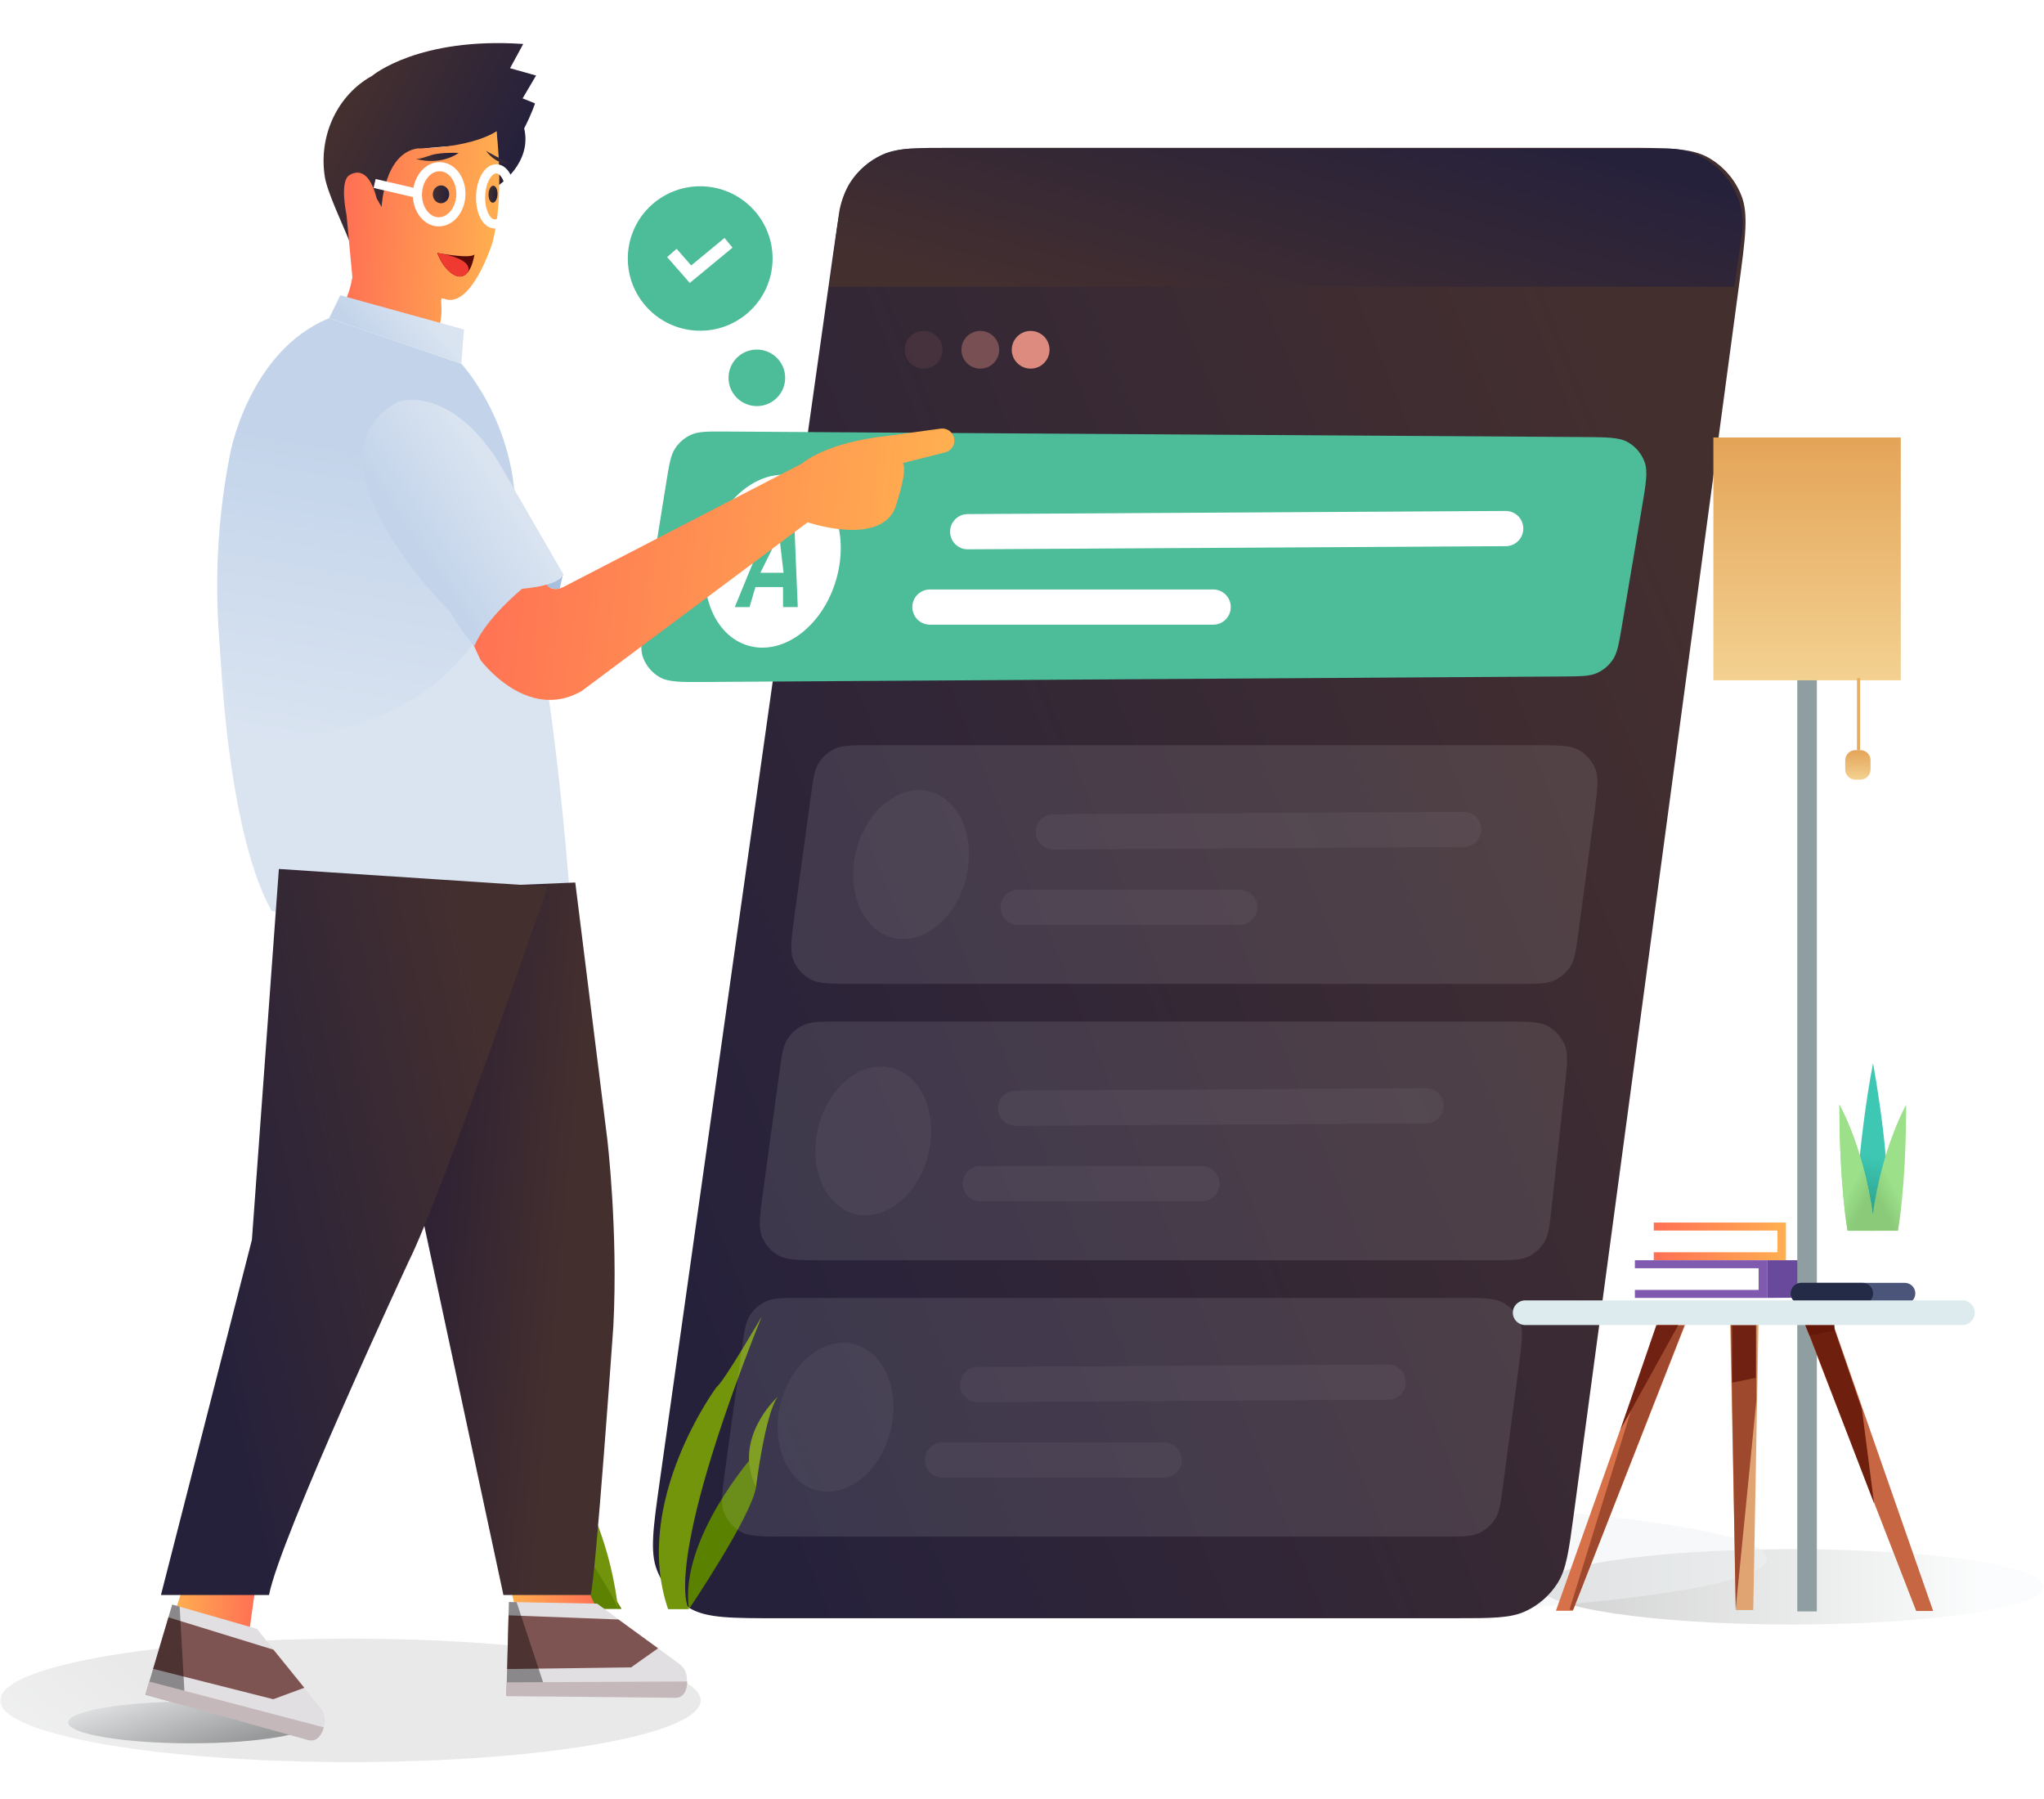 <svg width="433" height="381" viewBox="0 0 433 381" fill="none" xmlns="http://www.w3.org/2000/svg">
<mask id="mask0_1312_31019" style="mask-type:alpha" maskUnits="userSpaceOnUse" x="0" y="0" width="433" height="381">
<rect width="433" height="381" fill="#C4C4C4"/>
</mask>
<g mask="url(#mask0_1312_31019)">
<path fill-rule="evenodd" clip-rule="evenodd" d="M351.665 265.597H376.999V260.276H351.665V265.597Z" fill="white"/>
<path fill-rule="evenodd" clip-rule="evenodd" d="M376.545 258.946H350.332V260.639H376.545V265.234H350.332V266.927H376.545H378.333V265.234V260.639V258.946H376.545Z" fill="url(#paint0_linear_1312_31019)"/>
<path fill-rule="evenodd" clip-rule="evenodd" d="M347.665 274.909H372.999V269.588H347.665V274.909Z" fill="white"/>
<path fill-rule="evenodd" clip-rule="evenodd" d="M372.545 266.927H346.332V268.62H372.545V273.215H346.332V274.908H372.545H374.332V273.215V268.62V266.927H372.545Z" fill="#805AAF"/>
<path fill-rule="evenodd" clip-rule="evenodd" d="M374.333 266.927H380.999V274.86L374.333 274.908V266.927Z" fill="#69499B"/>
<path fill-rule="evenodd" clip-rule="evenodd" d="M163.663 54.752C163.663 63.202 156.797 70.05 148.329 70.05C139.86 70.05 132.996 63.202 132.996 54.752C132.996 46.302 139.86 39.455 148.329 39.455C156.797 39.455 163.663 46.302 163.663 54.752Z" fill="#4DBC98"/>
<path fill-rule="evenodd" clip-rule="evenodd" d="M166.33 80.027C166.33 83.333 163.643 86.013 160.33 86.013C157.015 86.013 154.329 83.333 154.329 80.027C154.329 76.722 157.015 74.041 160.33 74.041C163.643 74.041 166.33 76.722 166.33 80.027Z" fill="#4DBC98"/>
<g style="mix-blend-mode:multiply" opacity="0.2">
<ellipse cx="379.666" cy="336.1" rx="53.334" ry="7.981" fill="url(#paint1_linear_1312_31019)"/>
</g>
<g style="mix-blend-mode:multiply" opacity="0.5">
<ellipse rx="118.002" ry="12.637" transform="matrix(-1 0 0 1 256.331 330.114)" fill="url(#paint2_linear_1312_31019)"/>
</g>
<path fill-rule="evenodd" clip-rule="evenodd" d="M176.555 53.312C177.657 45.511 178.208 41.611 180.086 38.677C181.742 36.091 184.107 34.037 186.899 32.759C190.067 31.31 194.006 31.31 201.883 31.31H343.058C353.156 31.31 358.206 31.31 361.85 33.355C365.05 35.15 367.535 37.991 368.888 41.402C370.429 45.286 369.756 50.291 368.41 60.299L333.411 320.58C332.355 328.436 331.826 332.364 329.953 335.321C328.301 337.927 325.932 339.999 323.129 341.288C319.949 342.751 315.985 342.751 308.059 342.751H165.111C154.951 342.751 149.872 342.751 146.216 340.69C143.007 338.881 140.522 336.02 139.179 332.589C137.65 328.682 138.361 323.652 139.782 313.592L176.555 53.312Z" fill="url(#paint3_linear_1312_31019)"/>
<path fill-rule="evenodd" clip-rule="evenodd" d="M126.589 340.791H131.689L121.565 323.982C121.565 323.982 120.587 335.458 126.589 340.791Z" fill="#5D8202"/>
<path fill-rule="evenodd" clip-rule="evenodd" d="M130.953 341.217C130.953 341.217 128.979 312.911 108.995 299.128C108.995 299.128 117.757 308.811 116.083 315.216C116.083 315.216 114.687 320.508 120.829 324.408C120.829 324.408 130.749 338.39 130.953 341.217Z" fill="#72940C"/>
<path fill-rule="evenodd" clip-rule="evenodd" d="M161.332 278.899C161.332 278.899 153.267 292.798 151.8 293.774C151.8 293.774 133.714 318.158 141.535 340.836H145.934C145.934 340.836 139.824 332.91 161.332 278.899Z" fill="#73950C"/>
<path fill-rule="evenodd" clip-rule="evenodd" d="M145.935 340.836C145.935 340.836 159.231 321.15 160.157 314.951L159.53 308.371C159.53 308.371 143.855 326.091 145.935 340.836Z" fill="#5B8101"/>
<path fill-rule="evenodd" clip-rule="evenodd" d="M164.764 295.839C164.764 295.839 155.028 304.612 160.157 314.951C160.157 314.951 162.041 299.494 164.764 295.839Z" fill="#73950C"/>
<path fill-rule="evenodd" clip-rule="evenodd" d="M141.147 102.163C141.766 98.32 142.075 96.398 143.028 94.959C143.867 93.691 145.052 92.688 146.441 92.069C148.018 91.367 149.965 91.38 153.857 91.405L335.297 92.568C340.472 92.602 343.06 92.618 344.897 93.685C346.51 94.621 347.744 96.091 348.387 97.841C349.12 99.836 348.689 102.387 347.826 107.49L343.578 132.625C342.941 136.39 342.623 138.272 341.682 139.688C340.853 140.936 339.689 141.926 338.324 142.545C336.776 143.246 334.866 143.258 331.048 143.283L149.439 144.447C144.241 144.481 141.642 144.497 139.787 143.449C138.159 142.528 136.906 141.066 136.244 139.317C135.491 137.324 135.904 134.758 136.729 129.626L141.147 102.163Z" fill="#4DBC98"/>
<path d="M204.997 112.618L318.966 111.953" stroke="white" stroke-width="7.461" stroke-linecap="round"/>
<path d="M196.997 128.581H256.997" stroke="white" stroke-width="7.461" stroke-linecap="round"/>
<ellipse rx="13.998" ry="18.627" transform="matrix(0.961 0.275 -0.276 0.961 163.701 118.866)" fill="white"/>
<path opacity="0.1" fill-rule="evenodd" clip-rule="evenodd" d="M171.73 168.904C172.266 164.985 172.533 163.026 173.471 161.551C174.298 160.252 175.482 159.219 176.881 158.576C178.469 157.847 180.447 157.847 184.402 157.847H325.055C330.1 157.847 332.622 157.847 334.443 158.868C336.043 159.765 337.285 161.184 337.962 162.888C338.734 164.828 338.4 167.328 337.733 172.329L334.4 197.298C333.875 201.23 333.613 203.196 332.676 204.676C331.851 205.981 330.666 207.018 329.264 207.664C327.673 208.396 325.689 208.396 321.722 208.396H180.988C175.928 208.396 173.399 208.396 171.575 207.371C169.973 206.471 168.731 205.047 168.056 203.338C167.287 201.392 167.63 198.886 168.315 193.873L171.73 168.904Z" fill="white"/>
<path opacity="0.1" fill-rule="evenodd" clip-rule="evenodd" d="M165.063 227.435C165.599 223.516 165.867 221.557 166.804 220.082C167.631 218.783 168.815 217.75 170.214 217.107C171.802 216.378 173.78 216.378 177.735 216.378H318.736C323.674 216.378 326.142 216.378 327.944 217.371C329.527 218.244 330.767 219.626 331.463 221.294C332.255 223.193 331.987 225.647 331.451 230.556L328.726 255.525C328.286 259.556 328.066 261.572 327.138 263.093C326.322 264.434 325.128 265.504 323.707 266.17C322.094 266.927 320.066 266.927 316.011 266.927H174.321C169.261 266.927 166.732 266.927 164.908 265.902C163.306 265.002 162.064 263.578 161.389 261.869C160.62 259.923 160.963 257.417 161.649 252.404L165.063 227.435Z" fill="white"/>
<path opacity="0.1" fill-rule="evenodd" clip-rule="evenodd" d="M157.109 285.952C157.649 282.038 157.918 280.081 158.856 278.608C159.683 277.31 160.867 276.278 162.265 275.637C163.853 274.909 165.828 274.909 169.779 274.909H309.071C314.111 274.909 316.63 274.909 318.451 275.929C320.049 276.824 321.292 278.242 321.97 279.944C322.742 281.882 322.412 284.381 321.75 289.377L318.446 314.346C317.925 318.282 317.664 320.251 316.728 321.733C315.903 323.039 314.717 324.078 313.315 324.724C311.722 325.458 309.737 325.458 305.766 325.458H166.337C161.273 325.458 158.74 325.458 156.916 324.431C155.313 323.53 154.071 322.105 153.397 320.395C152.629 318.447 152.975 315.938 153.667 310.921L157.109 285.952Z" fill="white"/>
<path fill-rule="evenodd" clip-rule="evenodd" d="M177.713 45.349C178.772 37.406 185.547 31.473 193.561 31.473L353.174 31.473C362.924 31.473 370.403 40.124 368.994 49.771L367.393 60.739H175.663L177.713 45.349Z" fill="url(#paint4_linear_1312_31019)"/>
<g opacity="0.1" filter="url(#filter0_d_1312_31019)">
<ellipse cx="195.663" cy="46.106" rx="4" ry="3.991" fill="#DD8B7F"/>
</g>
<g opacity="0.4" filter="url(#filter1_d_1312_31019)">
<ellipse cx="207.664" cy="46.106" rx="4" ry="3.991" fill="#DD8B7F"/>
</g>
<g filter="url(#filter2_d_1312_31019)">
<ellipse cx="218.33" cy="46.106" rx="4" ry="3.991" fill="#DD8B7F"/>
</g>
<ellipse opacity="0.05" rx="11.998" ry="15.965" transform="matrix(0.97 0.241 -0.242 0.97 192.997 183.122)" fill="white"/>
<g opacity="0.05">
<path d="M223.13 176.204L310.065 175.672" stroke="white" stroke-width="7.461" stroke-linecap="round"/>
<path d="M215.664 192.167H262.598" stroke="white" stroke-width="7.461" stroke-linecap="round"/>
</g>
<ellipse opacity="0.05" rx="11.998" ry="15.965" transform="matrix(0.97 0.241 -0.242 0.97 184.997 241.652)" fill="white"/>
<g opacity="0.05">
<path d="M215.13 234.735L302.065 234.203" stroke="white" stroke-width="7.461" stroke-linecap="round"/>
<path d="M207.664 250.698H254.598" stroke="white" stroke-width="7.461" stroke-linecap="round"/>
</g>
<ellipse opacity="0.05" rx="11.998" ry="15.965" transform="matrix(0.97 0.241 -0.242 0.97 176.997 300.183)" fill="white"/>
<g opacity="0.05">
<path d="M207.13 293.266L294.065 292.734" stroke="white" stroke-width="7.461" stroke-linecap="round"/>
<path d="M199.663 309.229H246.597" stroke="white" stroke-width="7.461" stroke-linecap="round"/>
</g>
<path fill-rule="evenodd" clip-rule="evenodd" d="M160.029 124.344L158.779 128.581H155.663L163.31 109.958H168.226L168.996 128.581H165.88V124.344H160.029ZM165.051 113.279L161.077 121.326H165.993L165.051 113.279Z" fill="#4DBC98"/>
<path fill-rule="evenodd" clip-rule="evenodd" d="M384.883 341.311H380.735V142.023H384.883V341.311Z" fill="#8F9EA0"/>
<path fill-rule="evenodd" clip-rule="evenodd" d="M396.786 225.211C396.786 225.211 401.613 250.967 399.199 260.496H392.798C392.798 260.496 393.525 242.045 396.786 225.211Z" fill="url(#paint5_linear_1312_31019)"/>
<path fill-rule="evenodd" clip-rule="evenodd" d="M387.787 276.164H406.621C407.934 276.164 408.999 275.101 408.999 273.791V260.711H385.408V273.791C385.408 275.101 386.474 276.164 387.787 276.164Z" fill="white"/>
<path fill-rule="evenodd" clip-rule="evenodd" d="M381.581 276.188H403.496C404.735 276.188 405.739 275.186 405.739 273.95C405.739 272.714 404.735 271.713 403.496 271.713H381.581C380.343 271.713 379.339 272.714 379.339 273.95C379.339 275.186 380.343 276.188 381.581 276.188Z" fill="#4B5579"/>
<path fill-rule="evenodd" clip-rule="evenodd" d="M381.581 276.188H394.556C395.795 276.188 396.8 275.186 396.8 273.95C396.8 272.714 395.795 271.713 394.556 271.713H381.581C380.343 271.713 379.339 272.714 379.339 273.95C379.339 275.186 380.343 276.188 381.581 276.188Z" fill="#242B47"/>
<path fill-rule="evenodd" clip-rule="evenodd" d="M391.391 260.675C391.391 260.675 389.661 251.333 389.661 233.992C389.661 233.992 395.558 244.292 397.133 260.675H391.391Z" fill="#9CE08A"/>
<path fill-rule="evenodd" clip-rule="evenodd" d="M391.391 260.675C391.391 260.675 389.661 251.333 389.661 233.992C389.661 233.992 395.558 244.292 397.133 260.675H391.391Z" fill="url(#paint6_linear_1312_31019)"/>
<path fill-rule="evenodd" clip-rule="evenodd" d="M402.069 260.675C402.069 260.675 403.8 251.333 403.8 233.992C403.8 233.992 397.902 244.292 396.327 260.675H402.069Z" fill="url(#paint7_linear_1312_31019)"/>
<path fill-rule="evenodd" clip-rule="evenodd" d="M402.658 144.092H362.961V92.665H402.658V144.092Z" fill="url(#paint8_linear_1312_31019)"/>
<path fill-rule="evenodd" clip-rule="evenodd" d="M372.52 280.553H366.514L367.738 341.023H371.408L372.52 280.553Z" fill="#DFA472"/>
<path fill-rule="evenodd" clip-rule="evenodd" d="M356.977 280.583L333.169 341.172H329.605L351.132 280.583H356.977Z" fill="#D7714A"/>
<path fill-rule="evenodd" clip-rule="evenodd" d="M388.343 280.5H382.351L405.92 341.211H409.515L388.343 280.5Z" fill="#C66642"/>
<path fill-rule="evenodd" clip-rule="evenodd" d="M356.828 280.694H351.093L332.482 340.951H333.266L356.828 280.694Z" fill="#9E482E"/>
<path fill-rule="evenodd" clip-rule="evenodd" d="M372.081 296.514L367.684 340.825L366.658 280.427H372.081V296.514Z" fill="#9E482E"/>
<path fill-rule="evenodd" clip-rule="evenodd" d="M371.935 291.834L366.951 292.858V280.72H371.935V291.834Z" fill="#712111"/>
<path fill-rule="evenodd" clip-rule="evenodd" d="M382.48 280.586H388.29L394.423 298.459L397.005 318.425L382.48 280.586Z" fill="#6E1F0E"/>
<path fill-rule="evenodd" clip-rule="evenodd" d="M388.605 281.844L383.334 282.867L382.309 280.384H388.605V281.844Z" fill="#651708"/>
<path fill-rule="evenodd" clip-rule="evenodd" d="M323.096 280.65H415.717C417.162 280.65 418.333 279.482 418.333 278.041C418.333 276.599 417.162 275.431 415.717 275.431H323.096C321.651 275.431 320.48 276.599 320.48 278.041C320.48 279.482 321.651 280.65 323.096 280.65Z" fill="#DDEBEE"/>
<path fill-rule="evenodd" clip-rule="evenodd" d="M355.525 280.666L343.278 302.786L350.88 280.666H355.525Z" fill="#712111"/>
<path d="M393.711 143.631V158.878" stroke="url(#paint9_linear_1312_31019)" stroke-width="0.666"/>
<path fill-rule="evenodd" clip-rule="evenodd" d="M393.056 165.14H394.093C395.288 165.14 396.259 164.173 396.259 162.98V161.038C396.259 159.845 395.288 158.878 394.093 158.878H393.056C391.861 158.878 390.891 159.845 390.891 161.038V162.98C390.891 164.173 391.861 165.14 393.056 165.14Z" fill="url(#paint10_linear_1312_31019)"/>
<path d="M142.329 53.573L146.274 58.078L154.329 51.427" stroke="white" stroke-width="2.665"/>
<g style="mix-blend-mode:multiply" opacity="0.1">
<ellipse rx="74.21" ry="13.078" transform="matrix(-1 0 0 1 74.21 360.149)" fill="url(#paint11_linear_1312_31019)"/>
</g>
<path fill-rule="evenodd" clip-rule="evenodd" d="M124.547 336.45C124.547 336.45 125.484 339.464 126.702 340.595L120.004 345.629H112.786L109.393 341.246L108.108 336.45H124.547Z" fill="url(#paint12_linear_1312_31019)"/>
<path fill-rule="evenodd" clip-rule="evenodd" d="M142.303 359.394L107.279 359.233L107.807 339.32L126.498 339.66L143.805 352.346C143.805 352.346 147.067 354.372 144.63 358.91C144.63 358.91 144.066 359.403 142.303 359.394Z" fill="#E2DFE2"/>
<path fill-rule="evenodd" clip-rule="evenodd" d="M131.01 343.016L107.732 342.138L107.431 353.512L133.688 353.158L139.402 349.118L131.01 343.016Z" fill="#7E5452"/>
<path opacity="0.39" fill-rule="evenodd" clip-rule="evenodd" d="M109.441 339.349L116.01 359.232L107.279 359.232L107.807 339.32L109.441 339.349Z" fill="black"/>
<path fill-rule="evenodd" clip-rule="evenodd" d="M107.313 356.33L107.278 359.233L143.085 359.609C143.085 359.609 145.519 359.836 145.585 356.147L107.313 356.33Z" fill="#C4B8BA"/>
<path fill-rule="evenodd" clip-rule="evenodd" d="M54.07 336.544L52.865 345.089H46.488L40.064 346.157L37.209 340.995L38.815 336.01L54.07 336.544Z" fill="url(#paint13_linear_1312_31019)"/>
<ellipse opacity="0.4" rx="25.958" ry="4.421" transform="matrix(-1 0 0 1 40.403 364.823)" fill="url(#paint14_linear_1312_31019)"/>
<g filter="url(#filter3_d_1312_31019)">
<path fill-rule="evenodd" clip-rule="evenodd" d="M70.519 66.804C70.519 66.804 46.325 73.343 46.232 119.299C46.232 119.299 46.936 164.697 57.553 183.63L121.559 192.801C121.559 192.801 116.416 92.691 97.06 76.761L70.519 66.804Z" fill="#DAE4F1"/>
</g>
<path fill-rule="evenodd" clip-rule="evenodd" d="M97.735 77.045C97.735 77.045 111.759 92.035 108.799 115.081C108.799 115.081 105.446 157.852 50.065 156.899C50.065 156.899 41.891 130.526 48.755 96.088C48.755 96.088 52.708 74.359 69.707 67.398L97.735 77.045Z" fill="url(#paint15_linear_1312_31019)"/>
<path fill-rule="evenodd" clip-rule="evenodd" d="M95.439 126.086L101.802 139.815C101.802 139.815 111.605 153.028 123.209 146.376L171.094 110.624C171.094 110.624 185.943 115.703 189.539 107.841C189.539 107.841 192.371 99.847 191.264 98.08L200.227 95.817C201.576 95.478 202.411 94.129 202.11 92.773C201.82 91.465 200.574 90.601 199.246 90.784L187.54 92.391C187.54 92.391 176.018 93.353 169.797 98.234L119.65 124.173C119.65 124.173 116.757 125.969 115.585 123.246L114.076 118.987L95.439 126.086Z" fill="url(#paint16_linear_1312_31019)"/>
<path fill-rule="evenodd" clip-rule="evenodd" d="M118.572 124.672C118.572 124.672 116.387 125.045 115.864 123.877C115.34 122.709 118.572 121.715 118.572 121.715L119.293 121.551L118.572 124.672Z" fill="#A9BFDE"/>
<path fill-rule="evenodd" clip-rule="evenodd" d="M78.861 16.052C78.6 16.201 78.34 16.332 78.079 16.493C70.997 20.872 67.511 29.271 68.814 37.48C69.336 40.784 72.869 48.115 73.907 50.845L74.201 50.871C74.201 50.871 71.75 35.982 76.551 38.312C76.551 38.312 79.616 42.037 80.068 45.566C80.068 45.566 82.419 45.459 81.997 41.151C81.997 41.151 82.339 32.19 90.778 31.34C99.221 30.49 101.294 31.318 105.175 27.82L105.531 39.315C105.531 39.315 112.811 34.556 111.034 27.153L111.066 27.154C112.818 23.672 113.336 21.896 113.336 21.896L110.712 20.838L113.562 15.996L108.049 14.446L110.838 9.314C88.655 7.794 78.88 16.02 78.88 16.02C78.873 16.03 78.868 16.041 78.861 16.052Z" fill="url(#paint17_linear_1312_31019)"/>
<path fill-rule="evenodd" clip-rule="evenodd" d="M88.414 31.445C81.332 32.543 80.845 43.843 80.845 43.843L79.798 42.042C77.702 33.77 73.72 37.325 73.72 37.325C72.019 39.094 73.408 45.507 73.408 45.507L74.647 58.718C74.417 60.057 73.652 63.761 72.03 65.135L74.208 67.254C75.932 68.93 78.082 70.093 80.429 70.617C84.525 71.533 89.63 72.864 91.198 72.924C91.498 72.936 92.016 71.929 92.521 70.746C93.352 68.794 93.644 66.668 93.493 64.554C93.461 64.109 93.455 63.65 93.493 63.215C93.837 63.25 94.044 63.263 94.044 63.263C99.821 65.629 104.269 51.556 104.269 51.556C106.991 41.711 105.175 27.82 105.175 27.82C99.166 31.524 88.414 31.445 88.414 31.445Z" fill="url(#paint18_linear_1312_31019)"/>
<path fill-rule="evenodd" clip-rule="evenodd" d="M92.633 53.577C92.633 53.577 94.403 53.913 96.273 54.117C98.141 54.322 100.108 54.397 100.505 53.875C100.505 53.875 99.74 59.839 96.394 58.321C96.394 58.321 94.147 57.486 92.633 53.577Z" fill="#590909"/>
<path fill-rule="evenodd" clip-rule="evenodd" d="M92.633 53.577C92.633 53.577 100.368 54.591 99.12 57.635C99.12 57.635 98.235 59.138 96.394 58.321C96.394 58.321 94.241 57.611 92.633 53.577Z" fill="#EF3A32"/>
<path fill-rule="evenodd" clip-rule="evenodd" d="M97.16 32.4C97.16 32.4 94.864 32.231 92.428 32.604C90.897 32.839 89.407 33.705 88.095 33.655C88.095 33.655 92.977 35.241 97.16 32.4Z" fill="url(#paint19_linear_1312_31019)"/>
<path fill-rule="evenodd" clip-rule="evenodd" d="M108.551 34.691C106.761 34.17 102.955 31.951 102.955 31.951C105.451 35.295 108.551 34.691 108.551 34.691Z" fill="url(#paint20_linear_1312_31019)"/>
<path fill-rule="evenodd" clip-rule="evenodd" d="M93.496 39.27C92.536 39.233 91.725 40.05 91.686 41.093C91.646 42.138 92.392 43.015 93.353 43.05C94.312 43.087 95.124 42.27 95.162 41.226C95.202 40.211 94.499 39.356 93.577 39.276C93.55 39.273 93.523 39.271 93.496 39.27Z" fill="url(#paint21_linear_1312_31019)"/>
<path fill-rule="evenodd" clip-rule="evenodd" d="M104.51 39.342C103.986 39.321 103.532 40.11 103.493 41.1C103.456 42.092 103.85 42.911 104.373 42.93C104.896 42.951 105.352 42.165 105.39 41.173C105.428 40.197 105.047 39.387 104.536 39.343C104.527 39.342 104.519 39.343 104.51 39.342Z" fill="url(#paint22_linear_1312_31019)"/>
<path d="M88.431 40.97L79.356 38.859" stroke="white" stroke-width="1.935"/>
<path fill-rule="evenodd" clip-rule="evenodd" d="M93.256 35.307C90.714 35.21 88.554 37.745 88.431 40.97C88.307 44.196 90.269 46.888 92.81 46.984C95.351 47.081 97.513 44.544 97.635 41.32C97.759 38.095 95.798 35.402 93.256 35.307Z" stroke="white" stroke-width="1.935"/>
<path fill-rule="evenodd" clip-rule="evenodd" d="M105.193 35.759C103.451 35.693 101.938 38.253 101.816 41.478C101.692 44.703 103.006 47.371 104.748 47.437C106.489 47.503 108.001 44.944 108.124 41.718C108.247 38.492 106.935 35.826 105.193 35.759Z" stroke="white" stroke-width="1.935"/>
<path fill-rule="evenodd" clip-rule="evenodd" d="M69.706 67.398L72.095 62.54L98.29 69.788L97.735 77.045L69.706 67.398Z" fill="url(#paint23_linear_1312_31019)"/>
<path fill-rule="evenodd" clip-rule="evenodd" d="M105.405 97.52L119.293 121.551C119.293 121.551 119.486 123.879 110.608 124.704C110.608 124.704 103.017 130.862 100.505 136.789C100.505 136.789 98.336 134.768 95.417 129.685C95.417 129.685 62.494 97.156 84.244 85.116C84.244 85.116 94.7 81.154 105.405 97.52Z" fill="url(#paint24_linear_1312_31019)"/>
<path fill-rule="evenodd" clip-rule="evenodd" d="M121.866 186.923L128.633 241.17C128.633 241.17 130.973 260.633 129.934 280.876C129.934 280.876 126.154 334.714 125.113 337.828H106.644L89.876 259.597L59.44 189.526L121.866 186.923Z" fill="url(#paint25_linear_1312_31019)"/>
<path fill-rule="evenodd" clip-rule="evenodd" d="M116.01 187.795C116.01 187.795 93.563 253.233 86.604 267.118C86.604 267.118 59.232 325.925 56.993 337.828H34.097L53.365 262.591L59.077 184.055L116.01 187.795Z" fill="url(#paint26_linear_1312_31019)"/>
<path fill-rule="evenodd" clip-rule="evenodd" d="M64.596 368.154L30.808 358.955L36.483 339.857L54.449 345.012L67.876 361.735C67.876 361.735 70.5 364.534 66.969 368.288C66.969 368.288 66.297 368.618 64.596 368.154Z" fill="#E2DFE2"/>
<path fill-rule="evenodd" clip-rule="evenodd" d="M57.936 349.42L35.679 342.561L32.438 353.47L57.892 359.908L64.46 357.481L57.936 349.42Z" fill="#7E5452"/>
<path opacity="0.39" fill-rule="evenodd" clip-rule="evenodd" d="M38.053 340.308L39.24 361.21L30.806 358.955L36.483 339.858L38.053 340.308Z" fill="black"/>
<path fill-rule="evenodd" clip-rule="evenodd" d="M31.593 356.16L30.806 358.955L65.296 368.565C65.296 368.565 67.587 369.412 68.609 365.866L31.593 356.16Z" fill="#C4B8BA"/>
</g>
<defs>
<filter id="filter0_d_1312_31019" x="-124.094" y="-245.663" width="639.514" height="639.495" filterUnits="userSpaceOnUse" color-interpolation-filters="sRGB">
<feFlood flood-opacity="0" result="BackgroundImageFix"/>
<feColorMatrix in="SourceAlpha" type="matrix" values="0 0 0 0 0 0 0 0 0 0 0 0 0 0 0 0 0 0 127 0" result="hardAlpha"/>
<feOffset dy="27.979"/>
<feGaussianBlur stdDeviation="157.878"/>
<feColorMatrix type="matrix" values="0 0 0 0 0 0 0 0 0 0 0 0 0 0 0 0 0 0 0.04 0"/>
<feBlend mode="normal" in2="BackgroundImageFix" result="effect1_dropShadow_1312_31019"/>
<feBlend mode="normal" in="SourceGraphic" in2="effect1_dropShadow_1312_31019" result="shape"/>
</filter>
<filter id="filter1_d_1312_31019" x="-112.093" y="-245.663" width="639.514" height="639.495" filterUnits="userSpaceOnUse" color-interpolation-filters="sRGB">
<feFlood flood-opacity="0" result="BackgroundImageFix"/>
<feColorMatrix in="SourceAlpha" type="matrix" values="0 0 0 0 0 0 0 0 0 0 0 0 0 0 0 0 0 0 127 0" result="hardAlpha"/>
<feOffset dy="27.979"/>
<feGaussianBlur stdDeviation="157.878"/>
<feColorMatrix type="matrix" values="0 0 0 0 0 0 0 0 0 0 0 0 0 0 0 0 0 0 0.04 0"/>
<feBlend mode="normal" in2="BackgroundImageFix" result="effect1_dropShadow_1312_31019"/>
<feBlend mode="normal" in="SourceGraphic" in2="effect1_dropShadow_1312_31019" result="shape"/>
</filter>
<filter id="filter2_d_1312_31019" x="-101.427" y="-245.663" width="639.514" height="639.495" filterUnits="userSpaceOnUse" color-interpolation-filters="sRGB">
<feFlood flood-opacity="0" result="BackgroundImageFix"/>
<feColorMatrix in="SourceAlpha" type="matrix" values="0 0 0 0 0 0 0 0 0 0 0 0 0 0 0 0 0 0 127 0" result="hardAlpha"/>
<feOffset dy="27.979"/>
<feGaussianBlur stdDeviation="157.878"/>
<feColorMatrix type="matrix" values="0 0 0 0 0 0 0 0 0 0 0 0 0 0 0 0 0 0 0.04 0"/>
<feBlend mode="normal" in2="BackgroundImageFix" result="effect1_dropShadow_1312_31019"/>
<feBlend mode="normal" in="SourceGraphic" in2="effect1_dropShadow_1312_31019" result="shape"/>
</filter>
<filter id="filter3_d_1312_31019" x="-51.026" y="-21.129" width="269.844" height="320.514" filterUnits="userSpaceOnUse" color-interpolation-filters="sRGB">
<feFlood flood-opacity="0" result="BackgroundImageFix"/>
<feColorMatrix in="SourceAlpha" type="matrix" values="0 0 0 0 0 0 0 0 0 0 0 0 0 0 0 0 0 0 127 0" result="hardAlpha"/>
<feOffset dy="9.326"/>
<feGaussianBlur stdDeviation="48.629"/>
<feColorMatrix type="matrix" values="0 0 0 0 0 0 0 0 0 0 0 0 0 0 0 0 0 0 0.04 0"/>
<feBlend mode="normal" in2="BackgroundImageFix" result="effect1_dropShadow_1312_31019"/>
<feBlend mode="normal" in="SourceGraphic" in2="effect1_dropShadow_1312_31019" result="shape"/>
</filter>
<linearGradient id="paint0_linear_1312_31019" x1="350.333" y1="266.927" x2="378.333" y2="266.927" gradientUnits="userSpaceOnUse">
<stop stop-color="#FF7054"/>
<stop offset="1" stop-color="#FFAF50"/>
</linearGradient>
<linearGradient id="paint1_linear_1312_31019" x1="420.106" y1="331.11" x2="328.776" y2="331.11" gradientUnits="userSpaceOnUse">
<stop stop-color="#EDF1F4"/>
<stop offset="1" stop-color="#1E2022"/>
<stop offset="1" stop-color="#1E2022"/>
</linearGradient>
<linearGradient id="paint2_linear_1312_31019" x1="-210.053" y1="21.58" x2="-207.875" y2="76.114" gradientUnits="userSpaceOnUse">
<stop stop-color="#EDF1F4"/>
<stop offset="1" stop-color="#1E2022"/>
<stop offset="1" stop-color="#1E2022"/>
</linearGradient>
<linearGradient id="paint3_linear_1312_31019" x1="313.645" y1="4.59" x2="74.154" y2="100.932" gradientUnits="userSpaceOnUse">
<stop stop-color="#442F2F"/>
<stop offset="1" stop-color="#26213B"/>
</linearGradient>
<linearGradient id="paint4_linear_1312_31019" x1="238.372" y1="70.069" x2="255.352" y2="9.862" gradientUnits="userSpaceOnUse">
<stop stop-color="#442F2F"/>
<stop offset="1" stop-color="#26213B"/>
</linearGradient>
<linearGradient id="paint5_linear_1312_31019" x1="393.716" y1="258.969" x2="399.841" y2="234.293" gradientUnits="userSpaceOnUse">
<stop stop-color="#299887"/>
<stop offset="0.577" stop-color="#3EC8B3"/>
<stop offset="1" stop-color="#3EC8B3"/>
</linearGradient>
<linearGradient id="paint6_linear_1312_31019" x1="392.887" y1="259.171" x2="387.432" y2="256.269" gradientUnits="userSpaceOnUse">
<stop stop-color="#8ACA79"/>
<stop offset="0.69" stop-color="#9CE08A"/>
<stop offset="1" stop-color="#9CE08A"/>
</linearGradient>
<linearGradient id="paint7_linear_1312_31019" x1="400.574" y1="259.171" x2="406.028" y2="256.269" gradientUnits="userSpaceOnUse">
<stop stop-color="#8ACA79"/>
<stop offset="0.69" stop-color="#9CE08A"/>
<stop offset="1" stop-color="#9CE08A"/>
</linearGradient>
<linearGradient id="paint8_linear_1312_31019" x1="362.961" y1="144.092" x2="362.961" y2="92.665" gradientUnits="userSpaceOnUse">
<stop stop-color="#F3D191"/>
<stop offset="1" stop-color="#E4A458"/>
</linearGradient>
<linearGradient id="paint9_linear_1312_31019" x1="393.951" y1="143.631" x2="393.951" y2="158.878" gradientUnits="userSpaceOnUse">
<stop stop-color="#E7AF66"/>
<stop offset="1" stop-color="#E6AB61"/>
</linearGradient>
<linearGradient id="paint10_linear_1312_31019" x1="390.891" y1="165.14" x2="390.891" y2="158.878" gradientUnits="userSpaceOnUse">
<stop stop-color="#F3D191"/>
<stop offset="1" stop-color="#E4A458"/>
</linearGradient>
<linearGradient id="paint11_linear_1312_31019" x1="2.99" y1="28.367" x2="50.022" y2="87.299" gradientUnits="userSpaceOnUse">
<stop stop-color="#1E2022"/>
<stop stop-color="#1E2022"/>
<stop offset="1" stop-color="#EDF1F4"/>
</linearGradient>
<linearGradient id="paint12_linear_1312_31019" x1="126.113" y1="345.869" x2="107.631" y2="344.559" gradientUnits="userSpaceOnUse">
<stop stop-color="#FF7054"/>
<stop offset="1" stop-color="#FFAF50"/>
</linearGradient>
<linearGradient id="paint13_linear_1312_31019" x1="53.537" y1="346.423" x2="36.749" y2="345.447" gradientUnits="userSpaceOnUse">
<stop stop-color="#FF7054"/>
<stop offset="1" stop-color="#FFAF50"/>
</linearGradient>
<linearGradient id="paint14_linear_1312_31019" x1="14.528" y1="12.032" x2="20.307" y2="-6.958" gradientUnits="userSpaceOnUse">
<stop stop-color="#1E2022"/>
<stop offset="0.999" stop-color="#EDF1F4"/>
<stop offset="1" stop-color="#EDF1F4"/>
</linearGradient>
<linearGradient id="paint15_linear_1312_31019" x1="47.042" y1="156.367" x2="58.421" y2="91.683" gradientUnits="userSpaceOnUse">
<stop stop-color="#DAE4F1"/>
<stop offset="1" stop-color="#C3D4EA"/>
</linearGradient>
<linearGradient id="paint16_linear_1312_31019" x1="95.016" y1="146.561" x2="193.457" y2="159.043" gradientUnits="userSpaceOnUse">
<stop stop-color="#FF7054"/>
<stop offset="1" stop-color="#FFAF50"/>
</linearGradient>
<linearGradient id="paint17_linear_1312_31019" x1="66.088" y1="36.623" x2="97.91" y2="53.071" gradientUnits="userSpaceOnUse">
<stop stop-color="#442F2F"/>
<stop offset="1" stop-color="#26213B"/>
</linearGradient>
<linearGradient id="paint18_linear_1312_31019" x1="71.094" y1="72.386" x2="103.856" y2="74.438" gradientUnits="userSpaceOnUse">
<stop stop-color="#FF7054"/>
<stop offset="1" stop-color="#FFAF50"/>
</linearGradient>
<linearGradient id="paint19_linear_1312_31019" x1="88.897" y1="34.223" x2="95.091" y2="30.218" gradientUnits="userSpaceOnUse">
<stop stop-color="#442F2F"/>
<stop offset="1" stop-color="#26213B"/>
</linearGradient>
<linearGradient id="paint20_linear_1312_31019" x1="103.149" y1="34.424" x2="108.566" y2="33.306" gradientUnits="userSpaceOnUse">
<stop stop-color="#442F2F"/>
<stop offset="1" stop-color="#26213B"/>
</linearGradient>
<linearGradient id="paint21_linear_1312_31019" x1="91.599" y1="42.982" x2="95.075" y2="43.141" gradientUnits="userSpaceOnUse">
<stop stop-color="#442F2F"/>
<stop offset="1" stop-color="#26213B"/>
</linearGradient>
<linearGradient id="paint22_linear_1312_31019" x1="103.363" y1="42.881" x2="105.254" y2="43.021" gradientUnits="userSpaceOnUse">
<stop stop-color="#442F2F"/>
<stop offset="1" stop-color="#26213B"/>
</linearGradient>
<linearGradient id="paint23_linear_1312_31019" x1="72.516" y1="66.089" x2="82.299" y2="57.549" gradientUnits="userSpaceOnUse">
<stop stop-color="#C3D4EA"/>
<stop offset="1" stop-color="#DAE4F1"/>
</linearGradient>
<linearGradient id="paint24_linear_1312_31019" x1="81.793" y1="106.024" x2="100.333" y2="93.426" gradientUnits="userSpaceOnUse">
<stop stop-color="#C3D4EA"/>
<stop offset="1" stop-color="#DAE4F1"/>
</linearGradient>
<linearGradient id="paint25_linear_1312_31019" x1="117.364" y1="292.175" x2="62.453" y2="287.249" gradientUnits="userSpaceOnUse">
<stop stop-color="#442F2F"/>
<stop offset="1" stop-color="#1C1637"/>
</linearGradient>
<linearGradient id="paint26_linear_1312_31019" x1="120.03" y1="291.308" x2="50.792" y2="306.782" gradientUnits="userSpaceOnUse">
<stop stop-color="#442F2F"/>
<stop offset="1" stop-color="#26213B"/>
</linearGradient>
</defs>
</svg>
